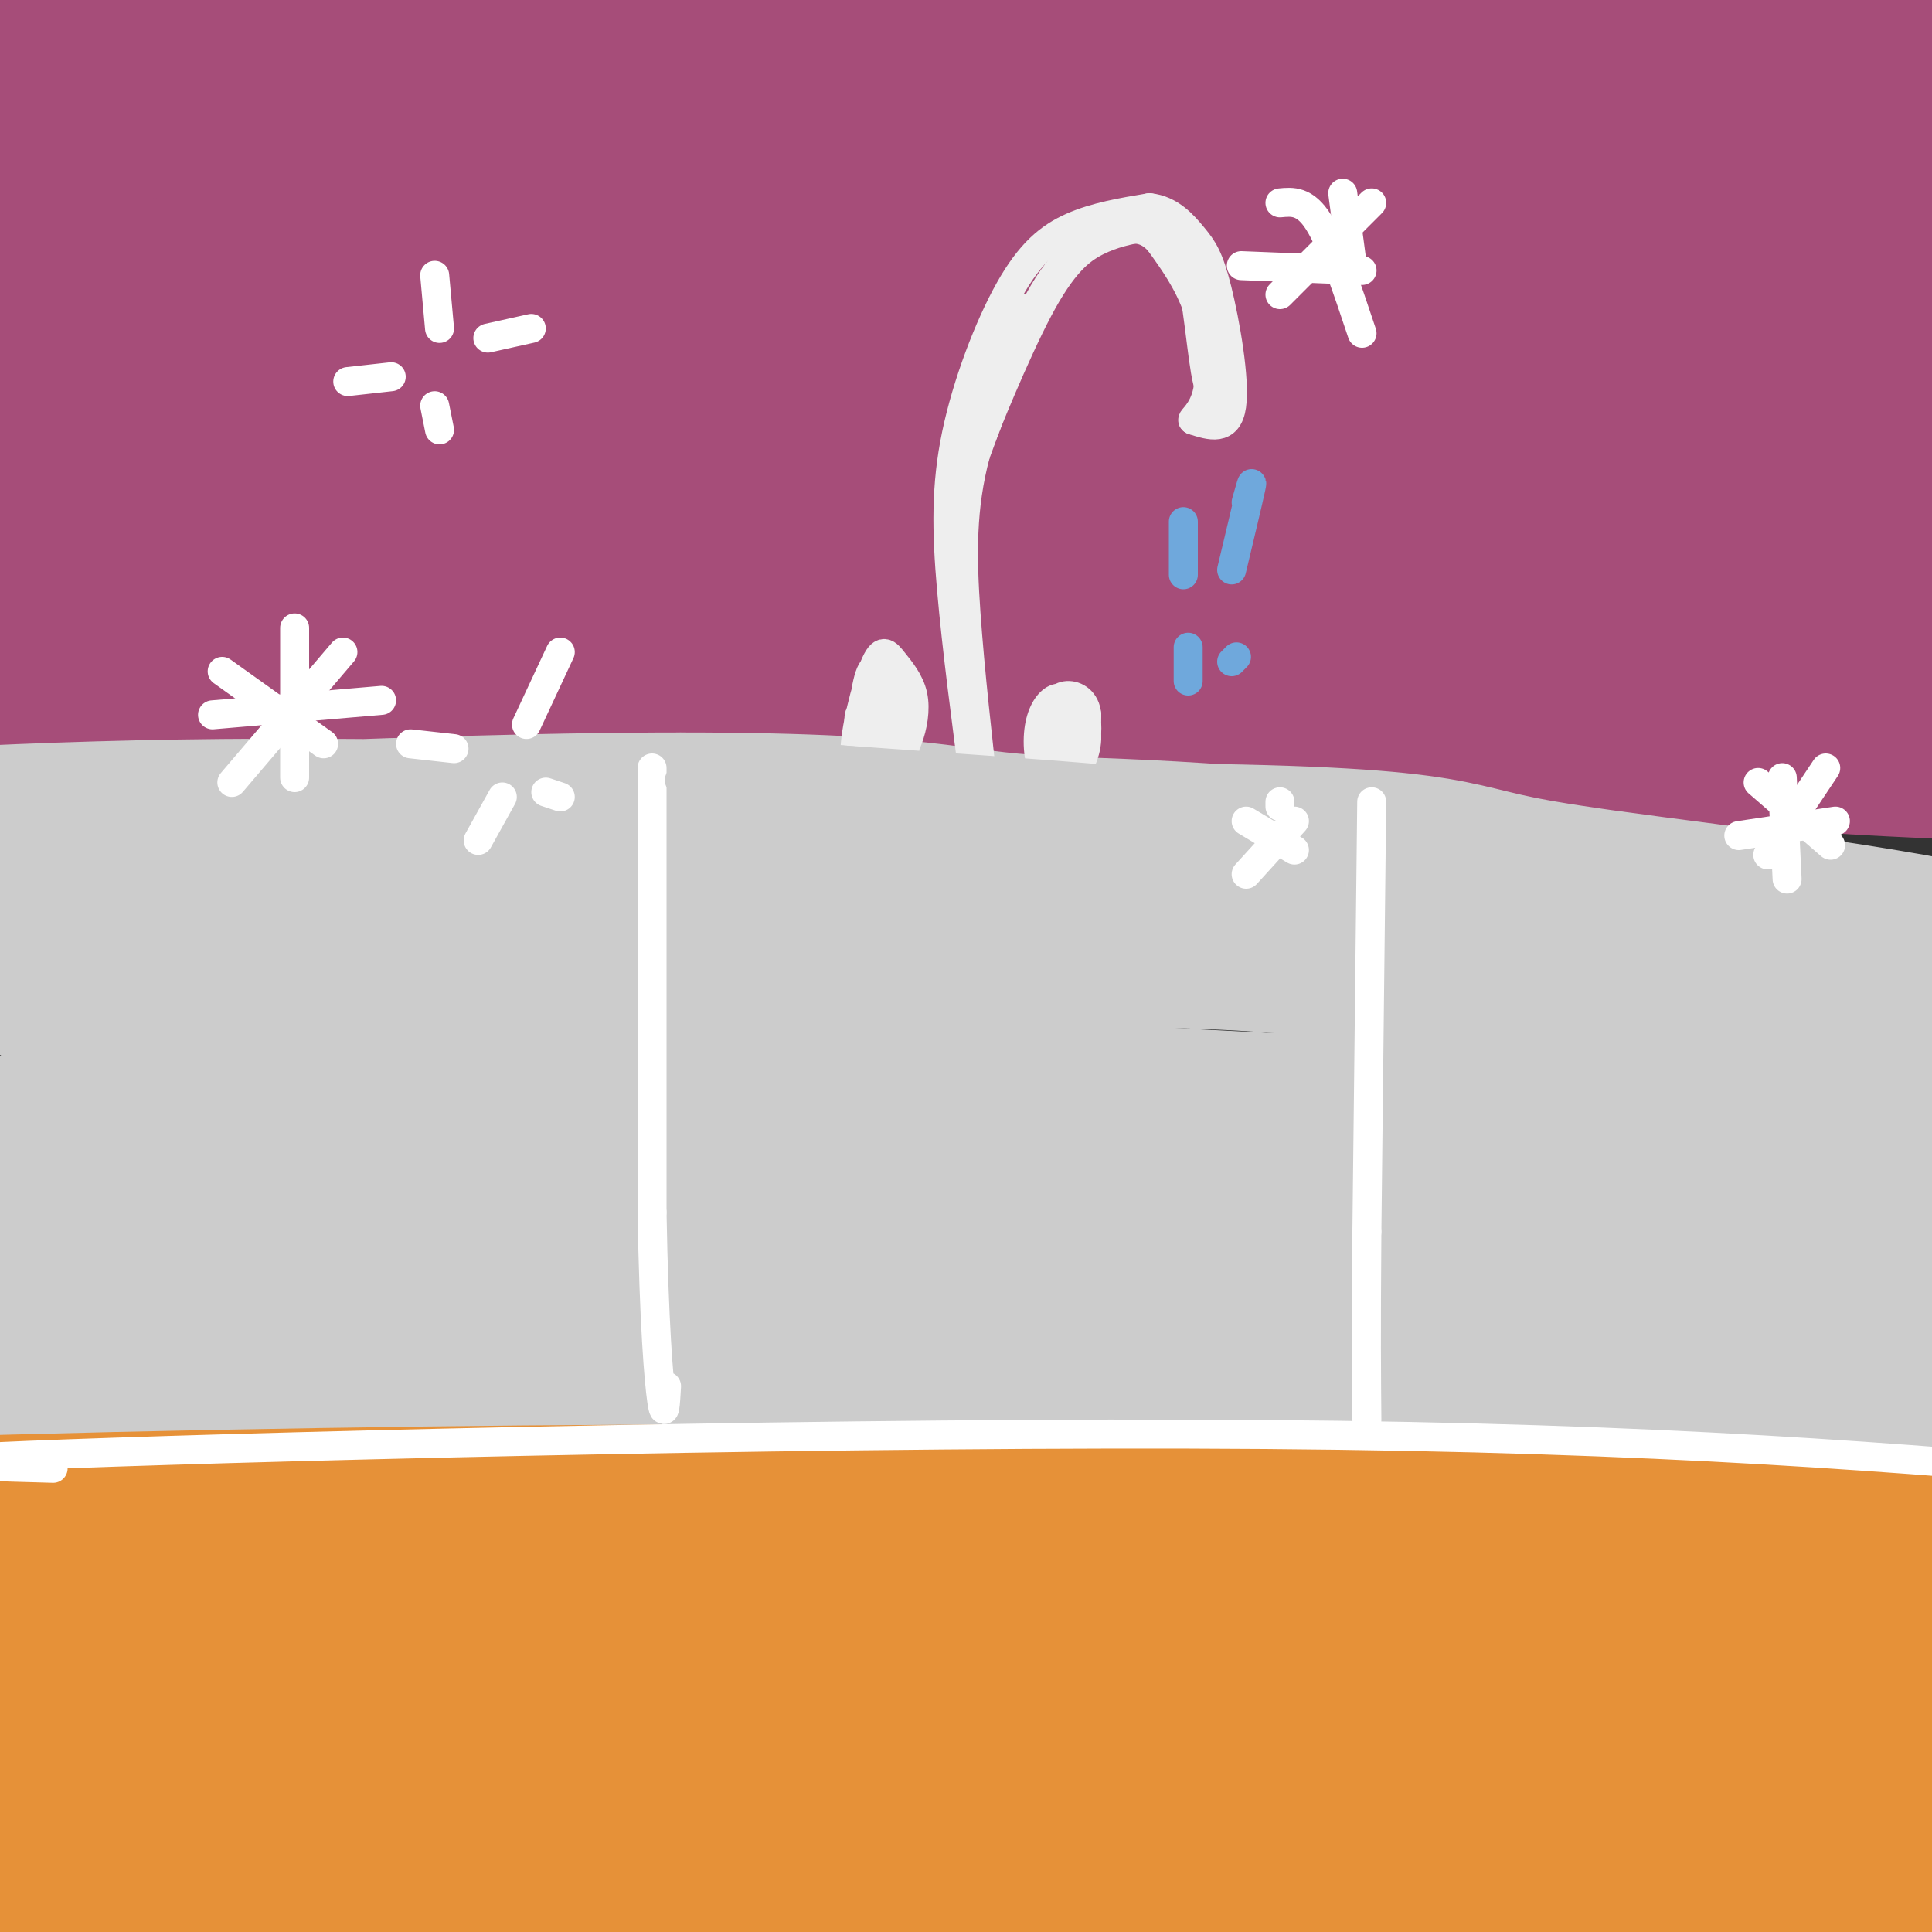 <svg viewBox='0 0 400 400' version='1.1' xmlns='http://www.w3.org/2000/svg' xmlns:xlink='http://www.w3.org/1999/xlink'><rect x="0" y="0" width="400" height="400" fill="#333333" stroke="none"/><g fill='none' stroke='#cccccc' stroke-width='6' stroke-linecap='round' stroke-linejoin='round'><path d='M344,157c11.097,0.170 22.193,0.340 8,-1c-14.193,-1.340 -53.677,-4.189 -97,-3c-43.323,1.189 -90.487,6.415 -99,7c-8.513,0.585 21.625,-3.472 76,-4c54.375,-0.528 132.985,2.473 132,3c-0.985,0.527 -81.567,-1.421 -122,-1c-40.433,0.421 -40.716,3.210 -41,6'/></g>
<g fill='none' stroke='#a64d79' stroke-width='28' stroke-linecap='round' stroke-linejoin='round'><path d='M386,107c1.822,0.171 3.643,0.342 2,-3c-1.643,-3.342 -6.752,-10.196 -9,-13c-2.248,-2.804 -1.637,-1.556 -21,-2c-19.363,-0.444 -58.701,-2.580 -124,0c-65.299,2.580 -156.560,9.876 -191,12c-34.440,2.124 -12.059,-0.924 -2,-3c10.059,-2.076 7.797,-3.182 32,-8c24.203,-4.818 74.873,-13.349 138,-21c63.127,-7.651 138.711,-14.421 169,-17c30.289,-2.579 15.282,-0.968 -13,-2c-28.282,-1.032 -69.840,-4.709 -143,1c-73.160,5.709 -177.923,20.802 -199,21c-21.077,0.198 41.532,-14.499 103,-26c61.468,-11.501 121.796,-19.804 171,-24c49.204,-4.196 87.286,-4.283 59,-4c-28.286,0.283 -122.939,0.938 -185,4c-62.061,3.062 -91.531,8.531 -121,14'/><path d='M52,36c-41.683,5.862 -85.391,13.518 -73,9c12.391,-4.518 80.879,-21.209 174,-35c93.121,-13.791 210.874,-24.683 226,-30c15.126,-5.317 -72.376,-5.060 -111,-6c-38.624,-0.940 -28.371,-3.077 -105,1c-76.629,4.077 -240.141,14.369 -220,17c20.141,2.631 223.936,-2.399 319,-4c95.064,-1.601 81.396,0.227 104,5c22.604,4.773 81.480,12.492 110,17c28.520,4.508 26.685,5.804 -15,2c-41.685,-3.804 -123.221,-12.707 -183,-17c-59.779,-4.293 -97.800,-3.976 -141,-3c-43.200,0.976 -91.579,2.612 -131,6c-39.421,3.388 -69.882,8.527 -88,12c-18.118,3.473 -23.891,5.278 -21,7c2.891,1.722 14.445,3.361 26,5'/><path d='M-77,22c77.575,0.776 258.511,0.214 346,1c87.489,0.786 81.530,2.918 117,8c35.470,5.082 112.370,13.114 83,12c-29.370,-1.114 -165.011,-11.375 -284,-13c-118.989,-1.625 -221.328,5.384 -259,9c-37.672,3.616 -10.679,3.838 30,1c40.679,-2.838 95.043,-8.738 214,-9c118.957,-0.262 302.507,5.112 327,3c24.493,-2.112 -110.070,-11.712 -194,-16c-83.930,-4.288 -117.228,-3.266 -161,-1c-43.772,2.266 -98.019,5.774 -138,10c-39.981,4.226 -65.696,9.170 -77,12c-11.304,2.830 -8.198,3.546 -9,5c-0.802,1.454 -5.514,3.648 56,2c61.514,-1.648 189.254,-7.136 271,-9c81.746,-1.864 117.499,-0.104 150,2c32.501,2.104 61.751,4.552 91,7'/><path d='M486,46c-25.202,0.335 -133.708,-2.327 -207,-3c-73.292,-0.673 -111.372,0.644 -167,5c-55.628,4.356 -128.805,11.753 -160,16c-31.195,4.247 -20.407,5.346 27,4c47.407,-1.346 131.433,-5.136 240,-3c108.567,2.136 241.676,10.198 249,10c7.324,-0.198 -111.136,-8.657 -189,-12c-77.864,-3.343 -115.133,-1.570 -158,1c-42.867,2.570 -91.331,5.937 -121,9c-29.669,3.063 -40.542,5.821 -51,8c-10.458,2.179 -20.501,3.778 10,3c30.501,-0.778 101.545,-3.934 213,-3c111.455,0.934 263.321,5.957 256,6c-7.321,0.043 -173.828,-4.896 -284,-4c-110.172,0.896 -164.008,7.626 -182,11c-17.992,3.374 -0.141,3.393 57,3c57.141,-0.393 153.570,-1.196 250,-2'/><path d='M269,95c81.255,2.087 159.394,8.304 150,9c-9.394,0.696 -106.321,-4.130 -218,-6c-111.679,-1.870 -238.111,-0.783 -234,0c4.111,0.783 138.766,1.262 212,2c73.234,0.738 85.047,1.733 122,6c36.953,4.267 99.045,11.804 125,16c25.955,4.196 15.774,5.051 -16,2c-31.774,-3.051 -85.139,-10.007 -197,-13c-111.861,-2.993 -282.217,-2.023 -278,-2c4.217,0.023 183.007,-0.901 259,-1c75.993,-0.099 49.191,0.627 76,3c26.809,2.373 107.231,6.392 73,8c-34.231,1.608 -183.116,0.804 -332,0'/><path d='M11,119c-69.973,0.860 -78.904,3.009 -55,2c23.904,-1.009 80.645,-5.175 126,-7c45.355,-1.825 79.325,-1.310 115,-1c35.675,0.310 73.054,0.414 115,4c41.946,3.586 88.457,10.654 114,15c25.543,4.346 30.116,5.968 -10,4c-40.116,-1.968 -124.921,-7.528 -175,-11c-50.079,-3.472 -65.433,-4.858 -132,-3c-66.567,1.858 -184.348,6.960 -173,7c11.348,0.040 151.823,-4.982 230,-7c78.177,-2.018 94.056,-1.030 121,1c26.944,2.030 64.955,5.104 88,8c23.045,2.896 31.125,5.613 32,8c0.875,2.387 -5.453,4.443 -10,6c-4.547,1.557 -7.311,2.613 -59,1c-51.689,-1.613 -152.301,-5.896 -245,-6c-92.699,-0.104 -177.485,3.970 -158,4c19.485,0.030 143.243,-3.985 267,-8'/><path d='M202,136c64.576,-0.958 92.517,0.646 126,3c33.483,2.354 72.508,5.457 95,8c22.492,2.543 28.451,4.526 34,7c5.549,2.474 10.687,5.440 -11,4c-21.687,-1.440 -70.198,-7.285 -181,-10c-110.802,-2.715 -283.895,-2.298 -276,-4c7.895,-1.702 196.779,-5.523 290,-6c93.221,-0.477 90.778,2.388 110,6c19.222,3.612 60.109,7.969 78,11c17.891,3.031 12.785,4.735 -32,2c-44.785,-2.735 -129.251,-9.909 -230,-14c-100.749,-4.091 -217.783,-5.098 -267,-6c-49.217,-0.902 -30.618,-1.698 17,-5c47.618,-3.302 124.256,-9.110 180,-11c55.744,-1.890 90.594,0.138 130,3c39.406,2.862 83.369,6.557 115,11c31.631,4.443 50.932,9.634 62,13c11.068,3.366 13.903,4.906 11,7c-2.903,2.094 -11.544,4.741 -31,5c-19.456,0.259 -49.728,-1.871 -80,-4'/><path d='M342,156c-54.571,-3.190 -151.000,-9.167 -203,-12c-52.000,-2.833 -59.571,-2.524 -77,-1c-17.429,1.524 -44.714,4.262 -72,7'/></g>
<g fill='none' stroke='#cccccc' stroke-width='20' stroke-linecap='round' stroke-linejoin='round'><path d='M398,213c0.215,-3.986 0.430,-7.971 -15,-11c-15.430,-3.029 -46.505,-5.101 -81,-7c-34.495,-1.899 -72.411,-3.626 -126,-3c-53.589,0.626 -122.851,3.605 -104,4c18.851,0.395 125.816,-1.795 206,0c80.184,1.795 133.589,7.574 150,8c16.411,0.426 -4.170,-4.501 -44,-8c-39.830,-3.499 -98.907,-5.570 -130,-7c-31.093,-1.430 -34.200,-2.218 -86,1c-51.800,3.218 -152.292,10.443 -180,11c-27.708,0.557 17.369,-5.555 83,-9c65.631,-3.445 151.815,-4.222 238,-5'/><path d='M309,187c50.932,-0.076 59.261,2.234 72,4c12.739,1.766 29.887,2.987 50,6c20.113,3.013 43.192,7.819 25,7c-18.192,-0.819 -77.656,-7.264 -127,-13c-49.344,-5.736 -88.568,-10.763 -173,-9c-84.432,1.763 -214.073,10.314 -216,10c-1.927,-0.314 123.858,-9.495 189,-13c65.142,-3.505 69.639,-1.335 90,0c20.361,1.335 56.585,1.836 87,4c30.415,2.164 55.022,5.990 71,8c15.978,2.010 23.328,2.204 50,7c26.672,4.796 72.665,14.193 33,10c-39.665,-4.193 -164.987,-21.975 -224,-30c-59.013,-8.025 -51.718,-6.293 -87,-6c-35.282,0.293 -113.141,-0.854 -191,-2'/><path d='M-42,170c-37.322,-0.420 -35.126,-0.469 -16,-2c19.126,-1.531 55.184,-4.546 104,-5c48.816,-0.454 110.392,1.651 164,5c53.608,3.349 99.247,7.943 154,16c54.753,8.057 118.619,19.579 105,17c-13.619,-2.579 -104.723,-19.258 -162,-27c-57.277,-7.742 -80.729,-6.546 -97,-8c-16.271,-1.454 -25.363,-5.558 -99,-4c-73.637,1.558 -211.818,8.778 -191,10c20.818,1.222 200.635,-3.556 290,-4c89.365,-0.444 88.277,3.444 106,7c17.723,3.556 54.256,6.778 87,13c32.744,6.222 61.700,15.444 73,20c11.300,4.556 4.943,4.444 -6,4c-10.943,-0.444 -26.471,-1.222 -42,-2'/><path d='M428,210c-45.611,-3.218 -138.640,-10.265 -188,-14c-49.360,-3.735 -55.051,-4.160 -104,0c-48.949,4.160 -141.155,12.906 -130,14c11.155,1.094 125.671,-5.462 190,-7c64.329,-1.538 78.470,1.942 105,5c26.530,3.058 65.450,5.695 96,10c30.550,4.305 52.729,10.280 74,14c21.271,3.720 41.635,5.185 -18,2c-59.635,-3.185 -199.268,-11.021 -272,-14c-72.732,-2.979 -78.563,-1.101 -109,2c-30.437,3.101 -85.480,7.424 -104,10c-18.520,2.576 -0.517,3.407 55,3c55.517,-0.407 148.549,-2.050 204,-2c55.451,0.050 73.323,1.792 108,6c34.677,4.208 86.161,10.880 105,14c18.839,3.120 5.034,2.686 -1,3c-6.034,0.314 -4.295,1.375 -41,-1c-36.705,-2.375 -111.852,-8.188 -187,-14'/><path d='M211,241c-89.749,-2.670 -220.622,-2.344 -214,-1c6.622,1.344 150.739,3.706 250,8c99.261,4.294 153.665,10.519 182,14c28.335,3.481 30.602,4.218 31,5c0.398,0.782 -1.074,1.611 1,3c2.074,1.389 7.695,3.339 -37,0c-44.695,-3.339 -139.704,-11.966 -193,-16c-53.296,-4.034 -64.878,-3.473 -122,-2c-57.122,1.473 -159.785,3.860 -146,4c13.785,0.140 144.016,-1.966 216,-2c71.984,-0.034 85.719,2.005 113,5c27.281,2.995 68.106,6.947 97,11c28.894,4.053 45.855,8.208 54,11c8.145,2.792 7.472,4.223 9,6c1.528,1.777 5.258,3.902 -30,2c-35.258,-1.902 -109.502,-7.829 -188,-11c-78.498,-3.171 -161.249,-3.585 -244,-4'/><path d='M-10,274c9.481,-2.000 155.183,-5.000 228,-6c72.817,-1.000 72.750,-0.002 101,3c28.250,3.002 84.816,8.006 100,11c15.184,2.994 -11.013,3.977 -6,5c5.013,1.023 41.235,2.087 -51,1c-92.235,-1.087 -312.929,-4.324 -374,-7c-61.071,-2.676 37.480,-4.789 94,-6c56.520,-1.211 71.011,-1.520 100,-1c28.989,0.520 72.478,1.867 110,4c37.522,2.133 69.079,5.051 95,8c25.921,2.949 46.208,5.929 57,8c10.792,2.071 12.091,3.232 13,5c0.909,1.768 1.429,4.144 -26,1c-27.429,-3.144 -82.808,-11.808 -190,-17c-107.192,-5.192 -266.198,-6.912 -282,-8c-15.802,-1.088 111.599,-1.544 239,-2'/><path d='M198,273c78.075,2.093 153.764,8.325 198,13c44.236,4.675 57.020,7.791 62,10c4.980,2.209 2.156,3.510 0,5c-2.156,1.490 -3.645,3.168 -47,1c-43.355,-2.168 -128.576,-8.181 -214,-11c-85.424,-2.819 -171.049,-2.445 -209,-3c-37.951,-0.555 -28.227,-2.040 -21,-4c7.227,-1.960 11.955,-4.394 27,-7c15.045,-2.606 40.405,-5.384 70,-8c29.595,-2.616 63.425,-5.069 100,-6c36.575,-0.931 75.894,-0.340 113,2c37.106,2.340 71.998,6.428 99,10c27.002,3.572 46.113,6.629 51,9c4.887,2.371 -4.450,4.058 1,6c5.450,1.942 25.688,4.139 -45,3c-70.688,-1.139 -232.301,-5.614 -313,-7c-80.699,-1.386 -80.486,0.318 -89,2c-8.514,1.682 -25.757,3.341 -43,5'/></g>
<g fill='none' stroke='#e69138' stroke-width='20' stroke-linecap='round' stroke-linejoin='round'><path d='M209,372c0.000,0.000 -14.000,2.000 -14,2'/><path d='M164,370c-49.849,-7.336 -99.698,-14.672 -112,-16c-12.302,-1.328 12.943,3.351 4,4c-8.943,0.649 -52.073,-2.733 31,6c83.073,8.733 292.350,29.581 323,33c30.650,3.419 -117.328,-10.590 -231,-15c-113.672,-4.410 -193.039,0.780 -164,2c29.039,1.220 166.485,-1.529 231,-2c64.515,-0.471 56.100,1.335 86,4c29.900,2.665 98.114,6.190 61,8c-37.114,1.810 -179.557,1.905 -322,2'/><path d='M71,396c-87.441,1.992 -145.045,5.972 -114,4c31.045,-1.972 150.738,-9.897 256,-12c105.262,-2.103 196.094,1.617 208,1c11.906,-0.617 -55.115,-5.572 -107,-8c-51.885,-2.428 -88.634,-2.330 -121,-2c-32.366,0.330 -60.349,0.891 -122,4c-61.651,3.109 -156.971,8.767 -119,9c37.971,0.233 209.234,-4.960 318,-5c108.766,-0.040 155.034,5.072 144,4c-11.034,-1.072 -79.370,-8.329 -186,-9c-106.630,-0.671 -251.554,5.242 -258,4c-6.446,-1.242 125.587,-9.641 203,-13c77.413,-3.359 100.207,-1.680 123,0'/><path d='M296,373c57.924,1.218 141.233,4.264 125,2c-16.233,-2.264 -132.008,-9.839 -258,-6c-125.992,3.839 -262.201,19.093 -282,20c-19.799,0.907 76.812,-12.531 142,-20c65.188,-7.469 98.954,-8.968 135,-10c36.046,-1.032 74.374,-1.598 136,2c61.626,3.598 146.550,11.361 143,11c-3.550,-0.361 -95.576,-8.847 -203,-12c-107.424,-3.153 -230.247,-0.972 -278,0c-47.753,0.972 -20.437,0.734 30,-2c50.437,-2.734 123.996,-7.965 221,-6c97.004,1.965 217.455,11.125 231,11c13.545,-0.125 -79.815,-9.534 -139,-14c-59.185,-4.466 -84.196,-3.990 -136,-2c-51.804,1.990 -130.402,5.495 -209,9'/><path d='M-46,356c-43.334,1.861 -47.168,2.014 -14,0c33.168,-2.014 103.339,-6.194 145,-9c41.661,-2.806 54.813,-4.240 131,-1c76.187,3.240 215.410,11.152 265,13c49.590,1.848 9.549,-2.368 -21,-6c-30.549,-3.632 -51.604,-6.680 -91,-10c-39.396,-3.320 -97.133,-6.913 -149,-9c-51.867,-2.087 -97.865,-2.670 -171,2c-73.135,4.670 -173.407,14.592 -189,14c-15.593,-0.592 53.491,-11.697 103,-18c49.509,-6.303 79.442,-7.803 120,-9c40.558,-1.197 91.742,-2.092 134,-2c42.258,0.092 75.589,1.170 126,6c50.411,4.830 117.900,13.411 107,13c-10.900,-0.411 -100.189,-9.815 -154,-15c-53.811,-5.185 -72.142,-6.153 -149,-5c-76.858,1.153 -212.241,4.425 -230,4c-17.759,-0.425 82.106,-4.547 146,-6c63.894,-1.453 91.818,-0.237 133,2c41.182,2.237 95.624,5.496 139,10c43.376,4.504 75.688,10.252 108,16'/><path d='M443,346c39.242,5.165 83.347,10.077 47,5c-36.347,-5.077 -153.144,-20.144 -215,-28c-61.856,-7.856 -68.769,-8.501 -147,-8c-78.231,0.501 -227.781,2.146 -233,1c-5.219,-1.146 133.893,-5.085 203,-7c69.107,-1.915 68.211,-1.807 120,3c51.789,4.807 156.265,14.311 205,20c48.735,5.689 41.731,7.561 39,9c-2.731,1.439 -1.189,2.445 1,4c2.189,1.555 5.024,3.658 -34,0c-39.024,-3.658 -119.907,-13.077 -160,-18c-40.093,-4.923 -39.397,-5.349 -101,-7c-61.603,-1.651 -185.507,-4.525 -225,-7c-39.493,-2.475 5.425,-4.550 60,-6c54.575,-1.450 118.809,-2.275 158,-2c39.191,0.275 53.340,1.650 86,6c32.660,4.350 83.830,11.675 135,19'/><path d='M382,330c48.735,9.318 103.072,23.113 95,22c-8.072,-1.113 -78.552,-17.135 -130,-26c-51.448,-8.865 -83.865,-10.575 -125,-12c-41.135,-1.425 -90.989,-2.565 -129,-1c-38.011,1.565 -64.180,5.837 -84,10c-19.820,4.163 -33.292,8.219 -29,8c4.292,-0.219 26.348,-4.713 90,-6c63.652,-1.287 168.901,0.632 241,0c72.099,-0.632 111.050,-3.816 150,-7'/><path d='M461,318c26.106,-1.104 16.370,-0.364 8,-1c-8.370,-0.636 -15.373,-2.648 -103,1c-87.627,3.648 -255.878,12.958 -301,13c-45.122,0.042 32.884,-9.182 94,-14c61.116,-4.818 105.340,-5.230 126,-6c20.660,-0.770 17.754,-1.897 61,2c43.246,3.897 132.643,12.818 126,13c-6.643,0.182 -109.327,-8.377 -164,-12c-54.673,-3.623 -61.337,-2.312 -68,-1'/><path d='M240,313c-46.112,1.060 -127.393,4.211 -124,3c3.393,-1.211 91.459,-6.783 133,-9c41.541,-2.217 36.557,-1.079 57,0c20.443,1.079 66.313,2.100 115,6c48.687,3.900 100.192,10.677 60,13c-40.192,2.323 -172.083,0.190 -240,0c-67.917,-0.190 -71.862,1.564 -91,4c-19.138,2.436 -53.468,5.553 -82,10c-28.532,4.447 -51.266,10.223 -74,16'/></g>
<g fill='none' stroke='#ffffff' stroke-width='6' stroke-linecap='round' stroke-linejoin='round'><path d='M135,159c0.000,0.000 0.000,92.000 0,92'/><path d='M135,251c0.400,23.111 1.400,34.889 2,39c0.600,4.111 0.800,0.556 1,-3'/><path d='M284,166c0.000,0.000 -1.000,89.000 -1,89'/><path d='M283,255c-0.167,21.333 -0.083,30.167 0,39'/></g>
<g fill='none' stroke='#eeeeee' stroke-width='6' stroke-linecap='round' stroke-linejoin='round'><path d='M184,143c-1.922,-2.037 -3.845,-4.073 -4,-1c-0.155,3.073 1.456,11.257 3,13c1.544,1.743 3.020,-2.955 3,-8c-0.020,-5.045 -1.536,-10.438 -3,-9c-1.464,1.438 -2.877,9.705 -3,14c-0.123,4.295 1.044,4.618 3,3c1.956,-1.618 4.702,-5.177 5,-8c0.298,-2.823 -1.851,-4.912 -4,-7'/><path d='M184,140c-1.398,-1.931 -2.893,-3.260 -4,0c-1.107,3.260 -1.826,11.107 -1,15c0.826,3.893 3.196,3.832 5,3c1.804,-0.832 3.043,-2.436 4,-5c0.957,-2.564 1.633,-6.088 1,-9c-0.633,-2.912 -2.576,-5.211 -4,-7c-1.424,-1.789 -2.331,-3.067 -4,1c-1.669,4.067 -4.100,13.477 -4,18c0.100,4.523 2.731,4.157 5,4c2.269,-0.157 4.175,-0.104 5,-3c0.825,-2.896 0.568,-8.741 0,-12c-0.568,-3.259 -1.448,-3.931 -3,-3c-1.552,0.931 -3.776,3.466 -6,6'/><path d='M178,148c-0.667,1.667 0.667,2.833 2,4'/><path d='M224,149c-1.807,-0.237 -3.614,-0.474 -5,1c-1.386,1.474 -2.350,4.660 -2,8c0.350,3.340 2.015,6.836 4,5c1.985,-1.836 4.289,-9.003 4,-13c-0.289,-3.997 -3.170,-4.824 -5,-5c-1.830,-0.176 -2.608,0.299 -2,4c0.608,3.701 2.602,10.629 4,11c1.398,0.371 2.199,-5.814 3,-12'/><path d='M225,148c-0.232,-2.884 -2.311,-4.092 -4,-4c-1.689,0.092 -2.986,1.486 -4,4c-1.014,2.514 -1.744,6.148 -1,9c0.744,2.852 2.961,4.923 5,4c2.039,-0.923 3.898,-4.841 4,-8c0.102,-3.159 -1.553,-5.560 -3,-7c-1.447,-1.440 -2.686,-1.919 -4,-1c-1.314,0.919 -2.703,3.236 -3,7c-0.297,3.764 0.497,8.975 3,8c2.503,-0.975 6.715,-8.136 7,-11c0.285,-2.864 -3.358,-1.432 -7,0'/><path d='M202,164c-1.971,-14.939 -3.943,-29.879 -5,-42c-1.057,-12.121 -1.201,-21.424 1,-32c2.201,-10.576 6.746,-22.424 11,-30c4.254,-7.576 8.215,-10.879 13,-13c4.785,-2.121 10.392,-3.061 16,-4'/><path d='M238,43c4.284,0.447 6.994,3.563 9,6c2.006,2.437 3.309,4.195 5,11c1.691,6.805 3.769,18.659 3,24c-0.769,5.341 -4.384,4.171 -8,3'/><path d='M247,87c-0.536,-0.048 2.125,-1.667 3,-6c0.875,-4.333 -0.036,-11.381 -2,-17c-1.964,-5.619 -4.982,-9.810 -8,-14'/><path d='M240,50c-2.619,-2.857 -5.167,-3.000 -9,-2c-3.833,1.000 -8.952,3.143 -14,11c-5.048,7.857 -10.024,21.429 -15,35'/><path d='M202,94c-2.956,11.000 -2.844,21.000 -2,33c0.844,12.000 2.422,26.000 4,40'/><path d='M204,167c0.000,1.667 -2.000,-14.167 -4,-30'/><path d='M200,137c-1.455,-8.839 -3.091,-15.936 -2,-27c1.091,-11.064 4.909,-26.094 8,-35c3.091,-8.906 5.455,-11.687 6,-11c0.545,0.687 -0.727,4.844 -2,9'/><path d='M210,73c-2.463,6.892 -7.619,19.620 -7,18c0.619,-1.620 7.013,-17.590 12,-27c4.987,-9.410 8.568,-12.260 12,-14c3.432,-1.740 6.716,-2.370 10,-3'/><path d='M237,47c3.405,-0.071 6.917,1.250 9,8c2.083,6.750 2.738,18.929 4,24c1.262,5.071 3.131,3.036 5,1'/></g>
<g fill='none' stroke='#cccccc' stroke-width='6' stroke-linecap='round' stroke-linejoin='round'><path d='M220,185c10.061,-0.248 20.122,-0.497 7,-1c-13.122,-0.503 -49.428,-1.262 -43,-2c6.428,-0.738 55.589,-1.456 49,-3c-6.589,-1.544 -68.928,-3.916 -72,-5c-3.072,-1.084 53.122,-0.881 74,-1c20.878,-0.119 6.439,-0.559 -8,-1'/><path d='M227,172c-22.388,-0.526 -74.358,-1.343 -67,-1c7.358,0.343 74.044,1.844 72,0c-2.044,-1.844 -72.820,-7.035 -74,-8c-1.180,-0.965 67.234,2.296 81,3c13.766,0.704 -27.117,-1.148 -68,-3'/><path d='M171,163c-22.212,-1.034 -43.742,-2.120 -20,-1c23.742,1.120 92.756,4.444 87,4c-5.756,-0.444 -86.280,-4.658 -89,-5c-2.720,-0.342 72.366,3.188 87,3c14.634,-0.188 -31.183,-4.094 -77,-8'/><path d='M159,156c-19.061,-1.677 -28.212,-1.869 -3,0c25.212,1.869 84.789,5.800 77,6c-7.789,0.200 -82.943,-3.331 -82,-3c0.943,0.331 77.984,4.523 95,6c17.016,1.477 -25.992,0.238 -69,-1'/><path d='M177,164c6.167,0.405 56.083,1.917 62,2c5.917,0.083 -32.167,-1.262 -46,-1c-13.833,0.262 -3.417,2.131 7,4'/></g>
<g fill='none' stroke='#6fa8dc' stroke-width='6' stroke-linecap='round' stroke-linejoin='round'><path d='M258,104c0.750,-2.667 1.500,-5.333 1,-3c-0.500,2.333 -2.250,9.667 -4,17'/><path d='M245,108c0.000,0.000 0.000,11.000 0,11'/><path d='M246,134c0.000,0.000 0.000,7.000 0,7'/><path d='M256,136c0.000,0.000 -1.000,1.000 -1,1'/></g>
<g fill='none' stroke='#ffffff' stroke-width='6' stroke-linecap='round' stroke-linejoin='round'><path d='M378,159c0.000,0.000 -12.000,18.000 -12,18'/><path d='M364,162c0.000,0.000 15.000,13.000 15,13'/><path d='M369,161c0.000,0.000 1.000,21.000 1,21'/><path d='M360,173c0.000,0.000 20.000,-3.000 20,-3'/><path d='M61,130c0.000,0.000 0.000,31.000 0,31'/><path d='M44,148c0.000,0.000 35.000,-3.000 35,-3'/><path d='M71,135c0.000,0.000 -23.000,27.000 -23,27'/><path d='M46,139c0.000,0.000 21.000,15.000 21,15'/><path d='M90,57c0.000,0.000 1.000,11.000 1,11'/><path d='M101,70c0.000,0.000 9.000,-2.000 9,-2'/><path d='M72,79c0.000,0.000 9.000,-1.000 9,-1'/><path d='M90,84c0.000,0.000 1.000,5.000 1,5'/><path d='M116,135c0.000,0.000 -7.000,15.000 -7,15'/><path d='M104,165c0.000,0.000 -5.000,9.000 -5,9'/><path d='M113,164c0.000,0.000 3.000,1.000 3,1'/><path d='M85,154c0.000,0.000 9.000,1.000 9,1'/><path d='M284,42c0.000,0.000 -19.000,19.000 -19,19'/><path d='M265,42c2.583,-0.250 5.167,-0.500 8,4c2.833,4.500 5.917,13.750 9,23'/><path d='M257,55c0.000,0.000 25.000,1.000 25,1'/><path d='M278,40c0.000,0.000 2.000,15.000 2,15'/><path d='M268,170c0.000,0.000 -10.000,11.000 -10,11'/><path d='M258,170c0.000,0.000 10.000,6.000 10,6'/><path d='M265,166c0.000,0.000 0.000,1.000 0,1'/><path d='M11,304c-22.289,-0.622 -44.578,-1.244 3,-3c47.578,-1.756 165.022,-4.644 248,-4c82.978,0.644 131.489,4.822 180,9'/></g>
</svg>